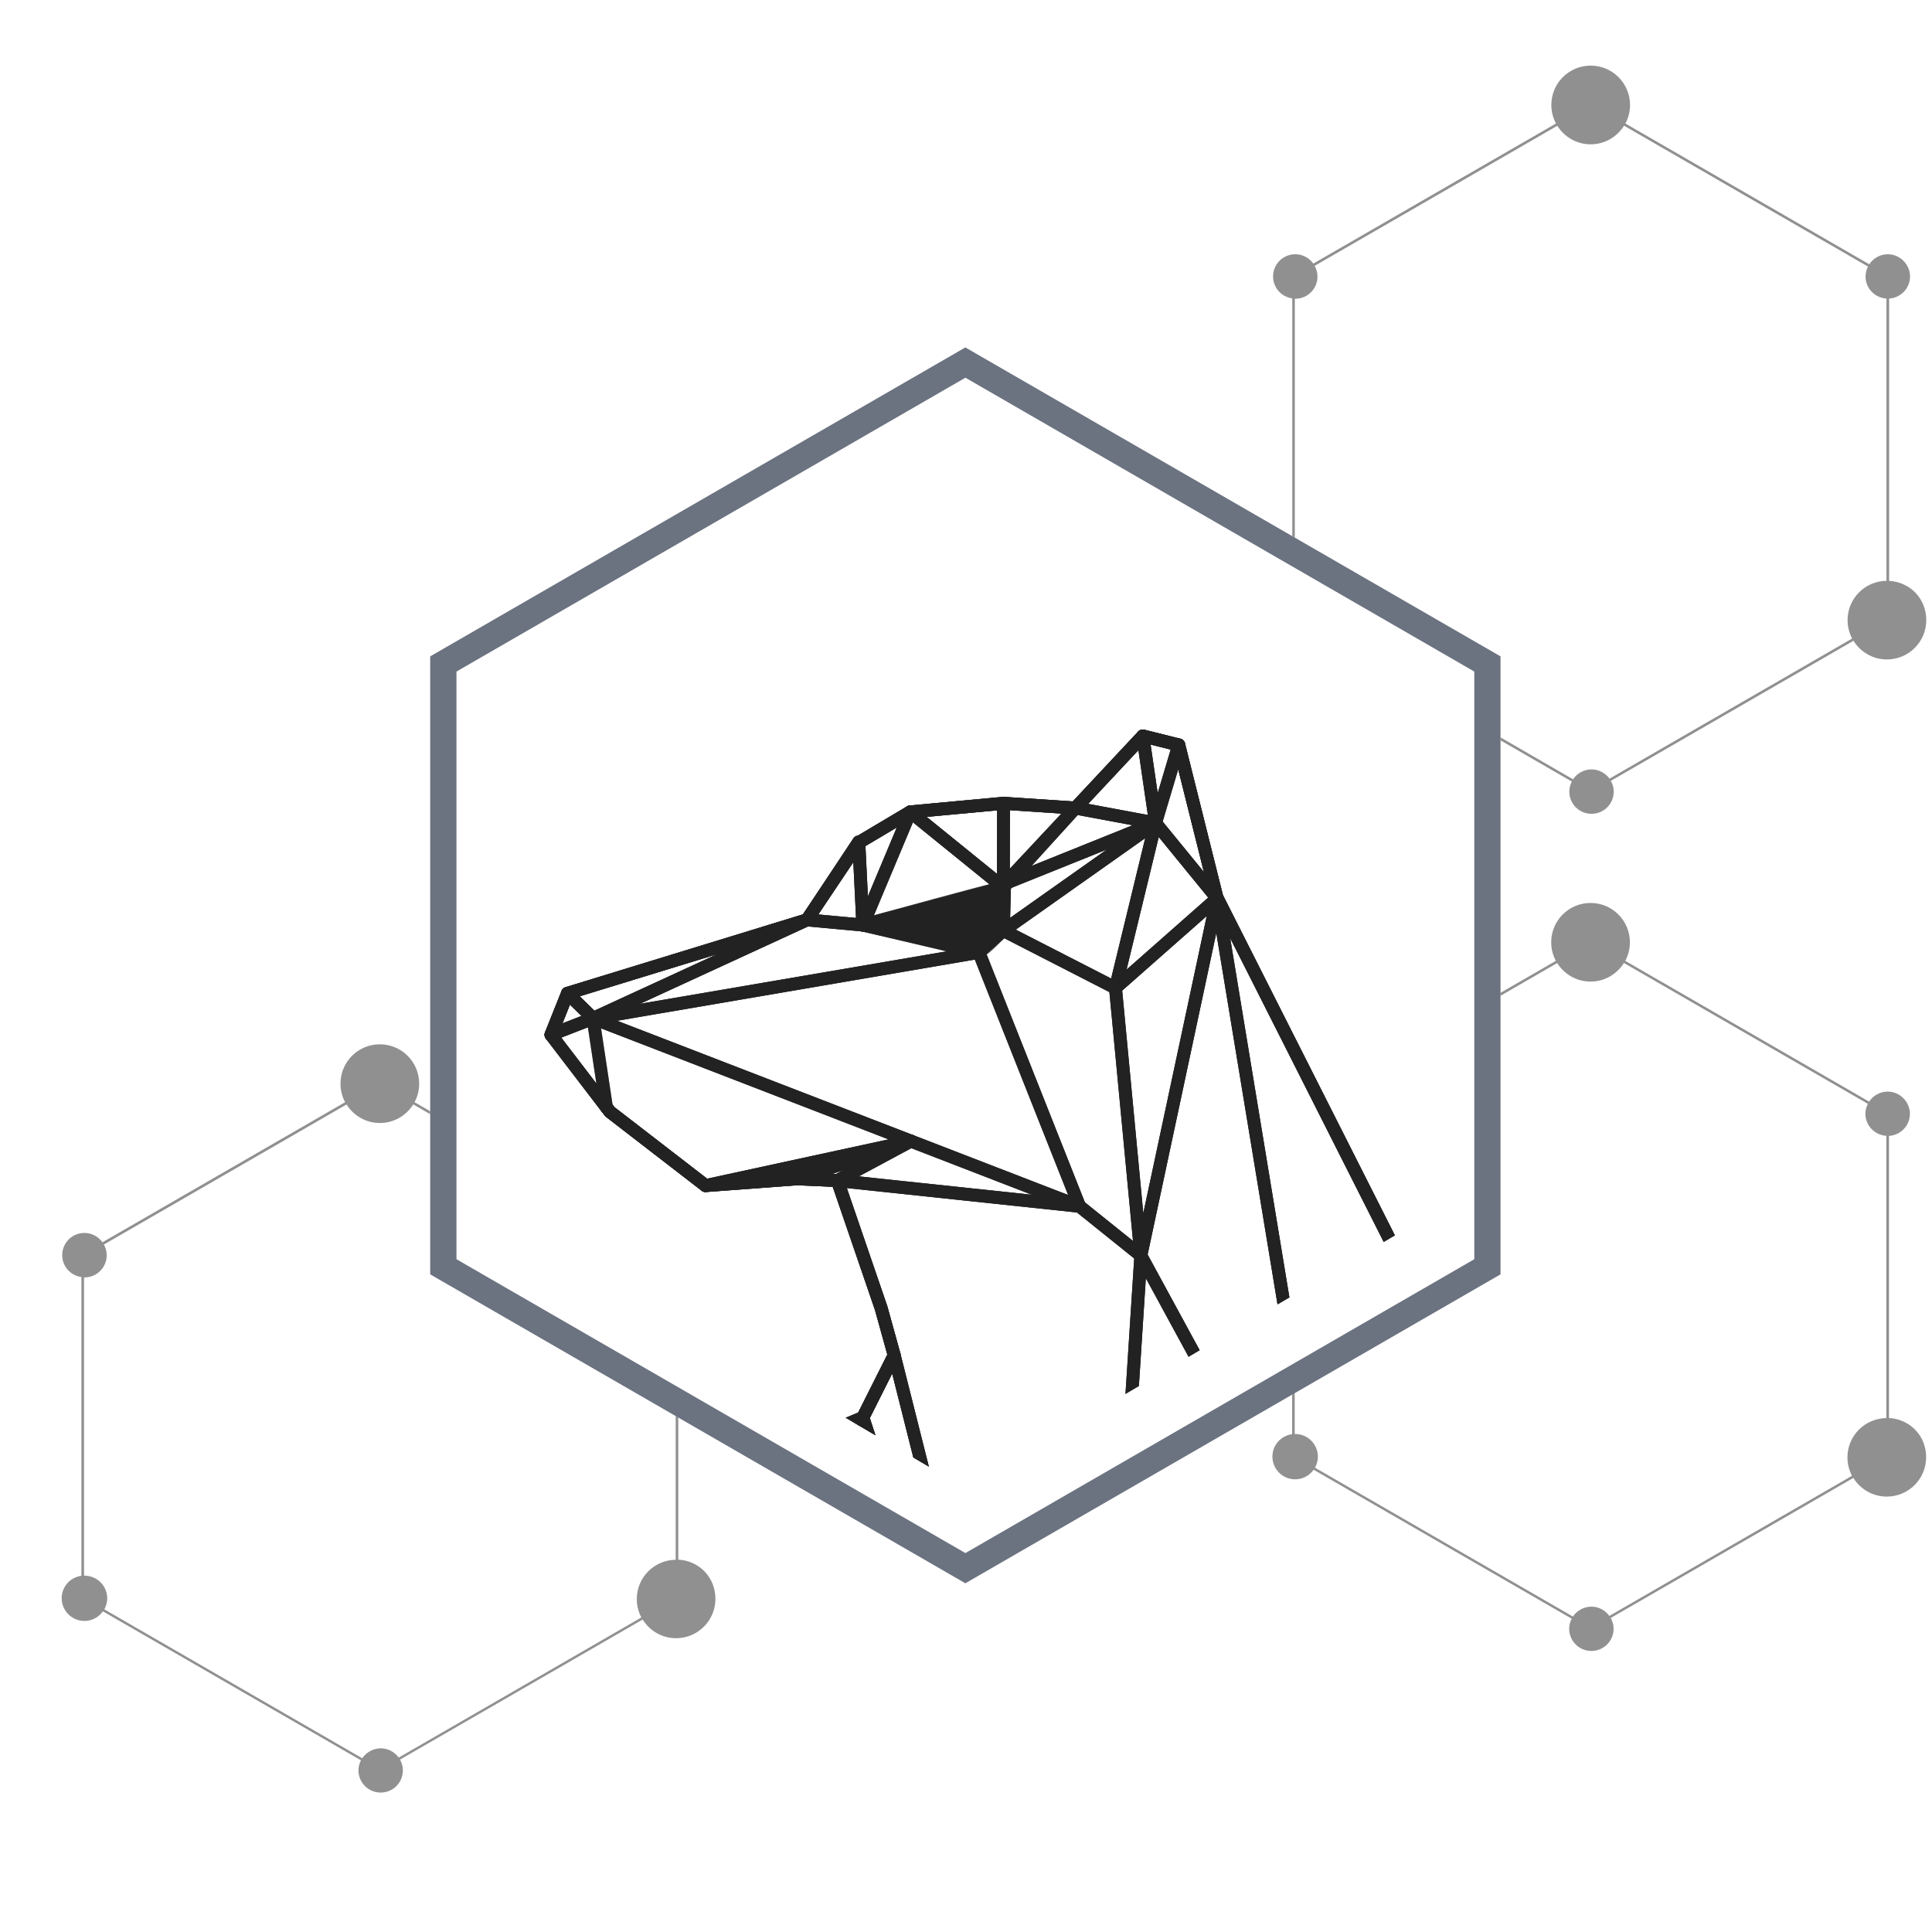 <?xml version="1.0" encoding="UTF-8"?>
<svg xmlns="http://www.w3.org/2000/svg" xmlns:xlink="http://www.w3.org/1999/xlink" viewBox="0 0 300 300">
  <defs>
    <style>
      .cls-1, .cls-2, .cls-3, .cls-4, .cls-5, .cls-6, .cls-7, .cls-8, .cls-9 {
        fill: none;
      }

      .cls-1, .cls-2, .cls-3, .cls-4, .cls-5, .cls-7, .cls-8 {
        mix-blend-mode: screen;
      }

      .cls-1, .cls-2, .cls-3, .cls-4, .cls-5, .cls-7, .cls-8, .cls-9 {
        stroke: #222;
        stroke-linecap: round;
        stroke-linejoin: round;
        stroke-width: 2px;
      }

      .cls-1, .cls-10 {
        opacity: .35;
      }

      .cls-2, .cls-11 {
        opacity: .05;
      }

      .cls-3, .cls-12 {
        opacity: .15;
      }

      .cls-13 {
        opacity: .5;
      }

      .cls-13, .cls-14 {
        fill: #222;
      }

      .cls-13, .cls-14, .cls-6, .cls-15 {
        stroke-width: 0px;
      }

      .cls-4, .cls-16 {
        opacity: .25;
      }

      .cls-17 {
        isolation: isolate;
      }

      .cls-5 {
        opacity: 0;
      }

      .cls-18, .cls-7 {
        opacity: .2;
      }

      .cls-19 {
        opacity: .65;
      }

      .cls-20 {
        opacity: .3;
      }

      .cls-15 {
        fill: #6b7280;
      }

      .cls-21, .cls-8 {
        opacity: .1;
      }

      .cls-22 {
        clip-path: url(#clippath);
      }
    </style>
    <clipPath id="clippath">
      <polygon id="SVGID" class="cls-6" points="218.85 190.49 218.85 109.32 149.9 68.74 80.95 109.32 80.95 190.49 149.9 231.08 218.85 190.49"/>
    </clipPath>
  </defs>
  <g class="cls-17">
    <g id="base">
      <rect class="cls-6" x="-.1" y="-.09" width="300" height="300"/>
      <path class="cls-13" d="M201.06,46.39s.04,0,.07,0c1.91,0,3.45-1.54,3.45-3.45,0-.6-.17-1.16-.44-1.66l37.68-21.75c1.08,1.73,2.99,2.88,5.18,2.88s4.1-1.16,5.18-2.89l37.88,21.87c-.23.47-.38.98-.38,1.54,0,1.84,1.44,3.32,3.25,3.43v43.83c-3.34.04-6.04,2.75-6.04,6.1,0,1.04.26,2.01.71,2.86l-37.68,21.76c-.63-.87-1.64-1.44-2.79-1.44s-2.25.61-2.87,1.54l-11.25-6.5v.46l11.06,6.39c-.24.47-.39.99-.39,1.56,0,1.91,1.54,3.45,3.45,3.45s3.45-1.54,3.45-3.45c0-.61-.17-1.17-.45-1.67l37.68-21.75c1.08,1.74,2.99,2.9,5.19,2.9,3.37,0,6.11-2.73,6.11-6.11s-2.56-5.92-5.77-6.09v-43.84c1.81-.11,3.25-1.59,3.25-3.43s-1.54-3.45-3.45-3.45c-1.2,0-2.26.62-2.88,1.56l-37.87-21.86c.46-.86.72-1.84.72-2.88,0-3.37-2.73-6.11-6.11-6.11s-6.11,2.73-6.11,6.11c0,1.04.26,2.02.72,2.88l-37.68,21.75c-.63-.87-1.64-1.45-2.8-1.45-1.91,0-3.45,1.54-3.45,3.45,0,1.75,1.3,3.17,2.98,3.4v36.91l.4.23v-37.1Z"/>
      <path class="cls-13" d="M293.32,220.22v-43.84c1.81-.11,3.25-1.59,3.25-3.43s-1.54-3.45-3.45-3.45c-1.2,0-2.26.62-2.88,1.56l-37.87-21.86c.46-.86.72-1.84.72-2.88,0-3.37-2.73-6.11-6.11-6.11s-6.11,2.73-6.11,6.11c0,1.04.26,2.02.72,2.88l-8.6,4.97v.46l8.81-5.09c1.08,1.73,2.99,2.88,5.18,2.88s4.1-1.16,5.18-2.89l37.88,21.87c-.23.47-.38.98-.38,1.54,0,1.84,1.44,3.32,3.25,3.43v43.83c-3.34.04-6.04,2.75-6.04,6.1,0,1.04.26,2.01.71,2.86l-37.68,21.76c-.63-.87-1.64-1.44-2.79-1.44s-2.25.61-2.87,1.54l-40.05-23.12c.28-.51.45-1.08.45-1.7,0-1.95-1.58-3.53-3.53-3.53-.02,0-.04,0-.07,0v-6.37l-.4.23v6.17c-1.73.23-3.06,1.69-3.06,3.48,0,1.95,1.58,3.53,3.53,3.53,1.19,0,2.23-.59,2.87-1.49l40.07,23.13c-.24.47-.39.99-.39,1.56,0,1.91,1.54,3.45,3.45,3.45s3.45-1.54,3.45-3.45c0-.61-.17-1.17-.45-1.67l37.68-21.75c1.08,1.74,2.99,2.9,5.19,2.9,3.37,0,6.11-2.73,6.11-6.11s-2.56-5.92-5.77-6.09Z"/>
      <path class="cls-13" d="M104.92,242.2c-3.34.04-6.04,2.75-6.04,6.1,0,1.04.26,2.01.71,2.86l-37.68,21.76c-.63-.87-1.64-1.44-2.79-1.44s-2.25.61-2.87,1.54l-40.05-23.12c.28-.51.45-1.08.45-1.7,0-1.95-1.58-3.53-3.53-3.53-.02,0-.04,0-.07,0v-46.31s.04,0,.07,0c1.91,0,3.45-1.54,3.45-3.45,0-.6-.17-1.16-.44-1.66l37.68-21.75c1.08,1.73,2.99,2.88,5.18,2.88s4.1-1.16,5.18-2.89l2.63,1.52v-.46l-2.43-1.4c.46-.86.72-1.84.72-2.88,0-3.37-2.73-6.11-6.11-6.11s-6.11,2.73-6.11,6.11c0,1.04.26,2.02.72,2.88l-37.68,21.75c-.63-.87-1.64-1.45-2.8-1.45-1.91,0-3.45,1.54-3.45,3.45,0,1.75,1.3,3.17,2.98,3.4v46.39c-1.73.23-3.06,1.69-3.06,3.48,0,1.95,1.58,3.53,3.53,3.53,1.19,0,2.23-.59,2.87-1.49l40.07,23.13c-.24.47-.39.99-.39,1.56,0,1.91,1.54,3.45,3.45,3.45s3.45-1.54,3.45-3.45c0-.61-.17-1.17-.45-1.67l37.68-21.75c1.08,1.74,2.99,2.9,5.19,2.9,3.37,0,6.11-2.73,6.11-6.11s-2.56-5.92-5.77-6.09v-22.09l-.4-.23v22.31Z"/>
      <g class="cls-22">
        <polygon id="SVGID-2" data-name="SVGID" class="cls-6" points="219.02 190.21 218.69 109.04 149.57 68.74 80.78 109.6 81.11 190.77 150.23 231.08 219.02 190.21"/>
        <g>
          <g>
            <polygon class="cls-9" points="242.31 242.53 237.15 234.73 189.07 139.56 188.99 139.49 183.03 115.68 177.46 114.28 166.98 125.47 155.84 124.74 155.83 124.74 141.35 126.08 133.35 130.82 133.33 130.71 125.31 142.83 88.12 154.24 85.55 160.68 94.17 171.94 94.71 172.64 109.56 184.1 123.78 183.05 130.04 183.31 136.83 203.14 138.85 210.43 133.98 220.13 88.9 238.79 59.23 242.24 42.3 242.53 31.78 249.78 7.81 278.79 -6.9 327.32 -6.09 389.65 2.62 456.01 7.81 461.98 11.89 461.98 51.67 457.61 48.08 449.65 59.23 395.48 59.25 395.47 59.24 395.48 59.23 395.48 59.24 395.5 59.23 395.54 59.26 395.54 82.8 442.71 100.78 447.39 121.09 446.29 127.93 442.13 122.85 438.08 123.6 381.95 123.6 377.36 123.58 377.37 123.57 377.28 141.36 425.41 159.37 449.28 170.3 453.19 186.86 456 183.36 446.47 180.27 378.8 190.2 374.47 201.36 372.79 201.36 411.46 191.39 438.08 183.36 446.47 190.99 444.54 199.4 443.58 203.73 437.65 231.14 399.5 251.07 293.47 251.07 265.61 242.31 242.53"/>
            <g class="cls-19">
              <path class="cls-9" d="M155.81,137.78c-7.06,1.71-14.46,3.88-21.92,5.85,7.46,1.74,12.2,2.66,18.11,4.25,1.69-1.13,2.29-2.04,3.62-3.22.08-2.54.29-4.54.2-6.88Z"/>
            </g>
            <polygon class="cls-3" points="92.09 158.13 94.17 171.94 85.55 160.68 94.71 172.64 109.56 184.1 141.45 177.2 130.04 183.31 167.62 187.31 92.09 158.13"/>
            <polygon class="cls-4" points="152 147.88 133.98 143.63 125.31 142.83 92.09 158.13 152 147.88"/>
            <polygon class="cls-5" points="59.23 353.04 115.67 319.11 133.98 220.13 88.9 238.79 7.81 278.79 -6.9 327.32 16.47 358.82 59.23 353.04"/>
            <polygon class="cls-8" points="155.81 144.48 152 147.88 167.62 187.31 177.14 194.96 173.2 153.41 155.81 144.48"/>
            <polygon class="cls-5" points="167.23 349.02 207.25 250.31 177.14 194.96 167.23 349.02"/>
            <polygon class="cls-8" points="155.98 137.59 155.81 137.78 155.81 144.48 155.98 137.59"/>
            <polygon class="cls-4" points="133.98 143.63 141.35 126.08 133.35 130.82 133.98 143.63"/>
            <polygon class="cls-5" points="242.31 242.53 237.15 234.73 189.07 139.56 188.99 139.49 207.25 250.31 251.07 293.47 251.07 265.61 242.31 242.53"/>
            <g class="cls-16">
              <polygon class="cls-9" points="167.23 349.02 177.14 194.96 167.62 187.31 130.04 183.31 136.83 203.14 138.85 210.43 165.15 314.94 167.23 349.02"/>
            </g>
            <polygon class="cls-7" points="207.25 250.31 188.99 139.49 177.14 194.96 207.25 250.31"/>
            <polygon class="cls-7" points="167.23 349.02 224.99 333.41 207.25 250.31 167.23 349.02"/>
            <g class="cls-20">
              <polygon class="cls-9" points="88.12 154.24 85.55 160.68 92.09 158.13 88.12 154.24"/>
            </g>
            <g class="cls-10">
              <polygon class="cls-9" points="92.09 158.13 85.55 160.68 94.17 171.94 92.09 158.13"/>
            </g>
            <polygon class="cls-3" points="125.31 142.83 88.12 154.24 92.09 158.13 125.31 142.83"/>
            <polygon class="cls-8" points="155.83 124.74 155.81 137.78 155.98 137.59 155.99 137.23 166.98 125.47 155.84 124.74 155.83 124.74"/>
            <polygon class="cls-8" points="155.81 137.78 141.35 126.08 133.98 143.63 155.81 137.78"/>
            <polygon class="cls-7" points="155.83 124.74 141.35 126.08 155.81 137.78 155.83 124.74"/>
            <polygon class="cls-8" points="183.03 115.68 177.46 114.28 179.43 127.79 183.03 115.68"/>
            <g class="cls-16">
              <polygon class="cls-9" points="177.46 114.28 166.98 125.47 179.43 127.79 177.46 114.28"/>
            </g>
            <polygon class="cls-5" points="188.99 139.49 183.03 115.68 179.43 127.79 188.99 139.49"/>
            <polygon class="cls-7" points="173.2 153.41 179.43 127.79 155.81 144.48 173.2 153.41"/>
            <polygon class="cls-3" points="179.43 127.79 156.5 137.02 155.98 137.59 155.81 144.48 179.43 127.79"/>
            <polygon class="cls-8" points="155.99 137.23 155.98 137.59 156.5 137.02 155.99 137.23"/>
            <polygon class="cls-4" points="179.43 127.79 166.98 125.47 156.5 137.02 179.43 127.79"/>
            <polygon class="cls-8" points="156.5 137.02 166.98 125.47 155.99 137.23 156.5 137.02"/>
            <polygon class="cls-5" points="177.14 194.96 188.99 139.49 173.2 153.41 177.14 194.96"/>
            <polygon class="cls-8" points="173.2 153.41 188.99 139.49 179.43 127.79 173.2 153.41"/>
            <polygon class="cls-5" points="92.09 158.13 167.62 187.31 152 147.88 92.09 158.13"/>
            <g class="cls-16">
              <polygon class="cls-9" points="123.78 183.05 130.04 183.31 141.45 177.2 123.78 183.05"/>
            </g>
            <g class="cls-18">
              <polygon class="cls-9" points="109.56 184.1 123.78 183.05 141.45 177.2 109.56 184.1"/>
            </g>
            <polygon class="cls-5" points="231.14 399.5 251.07 293.47 224.99 333.41 231.14 399.5"/>
            <g class="cls-21">
              <polygon class="cls-9" points="165.15 314.94 138.85 210.43 133.98 220.13 150.6 270.53 165.15 314.94"/>
            </g>
            <polygon class="cls-2" points="88.9 238.79 51.12 248 59.23 242.24 88.9 238.79"/>
            <polygon class="cls-8" points="51.12 248 7.81 278.79 88.9 238.79 51.12 248"/>
            <polygon class="cls-1" points="59.23 242.24 59.23 242.24 42.3 242.53 51.12 248 59.23 242.24"/>
            <polygon class="cls-4" points="42.3 242.53 31.78 249.78 7.81 278.79 51.12 248 42.3 242.53"/>
            <g class="cls-12">
              <polygon class="cls-9" points="136.41 331.14 167.23 349.02 165.15 314.94 133.98 220.13 115.67 319.11 136.41 331.14"/>
            </g>
            <g class="cls-11">
              <polygon class="cls-9" points="223.12 296.07 224.99 333.41 207.25 250.31 223.12 296.07"/>
            </g>
            <polygon class="cls-8" points="207.25 250.31 223.12 296.07 224.99 333.41 251.07 293.47 207.25 250.31"/>
            <polygon class="cls-7" points="133.98 143.63 133.33 130.71 125.31 142.83 133.98 143.63"/>
          </g>
          <g>
            <polyline class="cls-9" points="94.17 171.94 94.7 172.63 109.56 184.1"/>
            <line class="cls-9" x1="133.98" y1="143.64" x2="125.3" y2="142.84"/>
            <line class="cls-9" x1="7.8" y1="278.79" x2="-6.9" y2="327.32"/>
            <line class="cls-9" x1="133.98" y1="220.13" x2="88.9" y2="238.78"/>
            <polyline class="cls-9" points="125.3 142.84 133.36 130.83 133.98 143.64"/>
            <line class="cls-9" x1="141.35" y1="126.07" x2="133.36" y2="130.83"/>
            <polyline class="cls-9" points="251.07 293.47 251.07 265.6 242.3 242.52 237.14 234.72 189.06 139.56 188.99 139.49"/>
            <polyline class="cls-9" points="167.23 349.02 177.15 194.96 167.63 187.31 130.03 183.32 136.83 203.15 138.85 210.44"/>
            <polyline class="cls-9" points="177.15 194.96 207.26 250.32 188.99 139.49"/>
            <line class="cls-9" x1="207.26" y1="250.32" x2="167.23" y2="349.02"/>
            <line class="cls-9" x1="88.13" y1="154.24" x2="85.56" y2="160.67"/>
            <line class="cls-9" x1="92.09" y1="158.13" x2="85.56" y2="160.67"/>
            <polygon class="cls-9" points="125.3 142.84 88.13 154.24 92.09 158.13 125.3 142.84"/>
            <polyline class="cls-9" points="133.98 143.64 152 147.88 155.8 144.49 155.8 137.78"/>
            <line class="cls-9" x1="166.99" y1="125.47" x2="155.83" y2="124.73"/>
            <line class="cls-9" x1="155.8" y1="137.78" x2="155.98" y2="137.6"/>
            <polyline class="cls-9" points="141.35 126.07 133.98 143.64 155.8 137.78"/>
            <polygon class="cls-9" points="155.83 124.73 141.35 126.07 155.8 137.78 155.83 124.73"/>
            <line class="cls-9" x1="183.04" y1="115.67" x2="177.46" y2="114.28"/>
            <polyline class="cls-9" points="179.43 127.79 177.46 114.28 166.99 125.47"/>
            <polyline class="cls-9" points="188.99 139.49 183.04 115.67 179.43 127.79"/>
            <line class="cls-9" x1="155.8" y1="144.49" x2="173.21" y2="153.41"/>
            <polyline class="cls-9" points="155.98 137.6 155.8 144.49 179.43 127.79"/>
            <polyline class="cls-9" points="155.98 137.24 155.98 137.6 156.49 137.02"/>
            <polyline class="cls-9" points="156.49 137.02 179.43 127.79 166.99 125.47"/>
            <polygon class="cls-9" points="156.49 137.02 166.99 125.47 155.98 137.24 156.49 137.02"/>
            <polyline class="cls-9" points="173.21 153.41 177.15 194.96 188.99 139.49"/>
            <polygon class="cls-9" points="173.21 153.41 188.99 139.49 179.43 127.79 173.21 153.41"/>
            <polyline class="cls-9" points="167.63 187.31 152 147.88 92.09 158.13 141.44 177.19"/>
            <polyline class="cls-9" points="123.77 183.04 130.03 183.32 141.44 177.19"/>
            <polyline class="cls-9" points="141.44 177.19 109.56 184.1 123.77 183.04 141.44 177.19 167.63 187.31"/>
            <line class="cls-9" x1="231.14" y1="399.49" x2="251.07" y2="293.47"/>
            <polygon class="cls-9" points="165.15 314.95 138.85 210.44 133.98 220.13 150.6 270.53 165.15 314.95"/>
            <line class="cls-9" x1="59.23" y1="242.24" x2="88.9" y2="238.78"/>
            <polyline class="cls-9" points="7.8 278.79 88.9 238.78 51.11 247.99"/>
            <polyline class="cls-9" points="51.11 247.99 59.23 242.24 42.3 242.52"/>
            <polygon class="cls-9" points="42.3 242.52 31.78 249.77 7.8 278.79 51.11 247.99 42.3 242.52"/>
            <polygon class="cls-9" points="115.67 319.12 167.23 349.02 165.15 314.95 133.98 220.13 115.67 319.12"/>
            <line class="cls-9" x1="224.99" y1="333.4" x2="207.26" y2="250.32"/>
            <polygon class="cls-9" points="207.26 250.32 223.13 296.07 224.99 333.4 251.07 293.47 207.26 250.32"/>
          </g>
          <g>
            <polygon class="cls-14" points="155.8 137.78 155.8 144.49 152 147.88 133.98 143.64 155.8 137.78"/>
            <g>
              <polyline class="cls-9" points="94.17 171.94 94.7 172.63 109.56 184.1"/>
              <line class="cls-9" x1="133.98" y1="143.64" x2="125.3" y2="142.84"/>
              <line class="cls-9" x1="7.8" y1="278.79" x2="-6.9" y2="327.32"/>
              <line class="cls-9" x1="133.98" y1="220.13" x2="88.9" y2="238.78"/>
              <polyline class="cls-9" points="125.3 142.84 133.36 130.83 133.98 143.64"/>
              <line class="cls-9" x1="141.35" y1="126.07" x2="133.36" y2="130.83"/>
              <polyline class="cls-9" points="251.07 293.47 251.07 265.6 242.3 242.52 237.14 234.72 189.06 139.56 188.99 139.49"/>
              <polyline class="cls-9" points="167.23 349.02 177.15 194.96 167.63 187.31 130.03 183.32 136.83 203.15 138.85 210.44"/>
              <polyline class="cls-9" points="177.15 194.96 207.26 250.32 188.99 139.49"/>
              <line class="cls-9" x1="207.26" y1="250.32" x2="167.23" y2="349.02"/>
              <line class="cls-9" x1="88.13" y1="154.24" x2="85.56" y2="160.67"/>
              <polygon class="cls-9" points="92.09 158.13 85.56 160.67 94.17 171.94 92.09 158.13"/>
              <polygon class="cls-9" points="125.3 142.84 88.13 154.24 92.09 158.13 125.3 142.84"/>
              <line class="cls-9" x1="166.99" y1="125.47" x2="155.83" y2="124.73"/>
              <line class="cls-9" x1="155.8" y1="137.78" x2="155.98" y2="137.6"/>
              <line class="cls-9" x1="141.35" y1="126.07" x2="133.98" y2="143.64"/>
              <polygon class="cls-9" points="155.83 124.73 141.35 126.07 155.8 137.78 155.83 124.73"/>
              <line class="cls-9" x1="183.04" y1="115.67" x2="177.46" y2="114.28"/>
              <polyline class="cls-9" points="179.43 127.79 177.46 114.28 166.99 125.47"/>
              <polyline class="cls-9" points="188.99 139.49 183.04 115.67 179.43 127.79"/>
              <line class="cls-9" x1="155.8" y1="144.49" x2="173.21" y2="153.41"/>
              <polyline class="cls-9" points="155.98 137.6 155.8 144.49 179.43 127.79"/>
              <polyline class="cls-9" points="155.98 137.24 155.98 137.6 156.49 137.02"/>
              <polyline class="cls-9" points="156.49 137.02 179.43 127.79 166.99 125.47"/>
              <polygon class="cls-9" points="156.49 137.02 166.99 125.47 155.98 137.24 156.49 137.02"/>
              <polyline class="cls-9" points="173.21 153.41 177.15 194.96 188.99 139.49"/>
              <polygon class="cls-9" points="173.21 153.41 188.99 139.49 179.43 127.79 173.21 153.41"/>
              <polyline class="cls-9" points="167.63 187.31 152 147.88 92.09 158.13 141.44 177.19"/>
              <polyline class="cls-9" points="123.77 183.04 130.03 183.32 141.44 177.19"/>
              <polyline class="cls-9" points="141.44 177.19 109.56 184.1 123.77 183.04 141.44 177.19 167.63 187.31"/>
              <line class="cls-9" x1="231.14" y1="399.49" x2="251.07" y2="293.47"/>
              <polygon class="cls-9" points="165.15 314.95 138.85 210.44 133.98 220.13 150.6 270.53 165.15 314.95"/>
              <line class="cls-9" x1="59.23" y1="242.24" x2="88.9" y2="238.78"/>
              <polyline class="cls-9" points="7.8 278.79 88.9 238.78 51.11 247.99"/>
              <polyline class="cls-9" points="51.11 247.99 59.23 242.24 42.3 242.52"/>
              <polygon class="cls-9" points="42.3 242.52 31.78 249.77 7.8 278.79 51.11 247.99 42.3 242.52"/>
              <polygon class="cls-9" points="115.67 319.12 167.23 349.02 165.15 314.95 133.98 220.13 115.67 319.12"/>
              <line class="cls-9" x1="224.99" y1="333.4" x2="207.26" y2="250.32"/>
              <polygon class="cls-9" points="207.26 250.32 223.13 296.07 224.99 333.4 251.07 293.47 207.26 250.32"/>
            </g>
          </g>
        </g>
      </g>
    </g>
    <g id="cornice">
      <path class="cls-15" d="M228.93,195.53l-79.02,45.63-79.03-45.63v-91.25l79.03-45.63,79.02,45.63v91.25ZM233,197.88v-95.96l-83.1-47.97-83.1,47.97v95.96l83.1,47.97,83.1-47.97h0Z"/>
    </g>
  </g>
</svg>